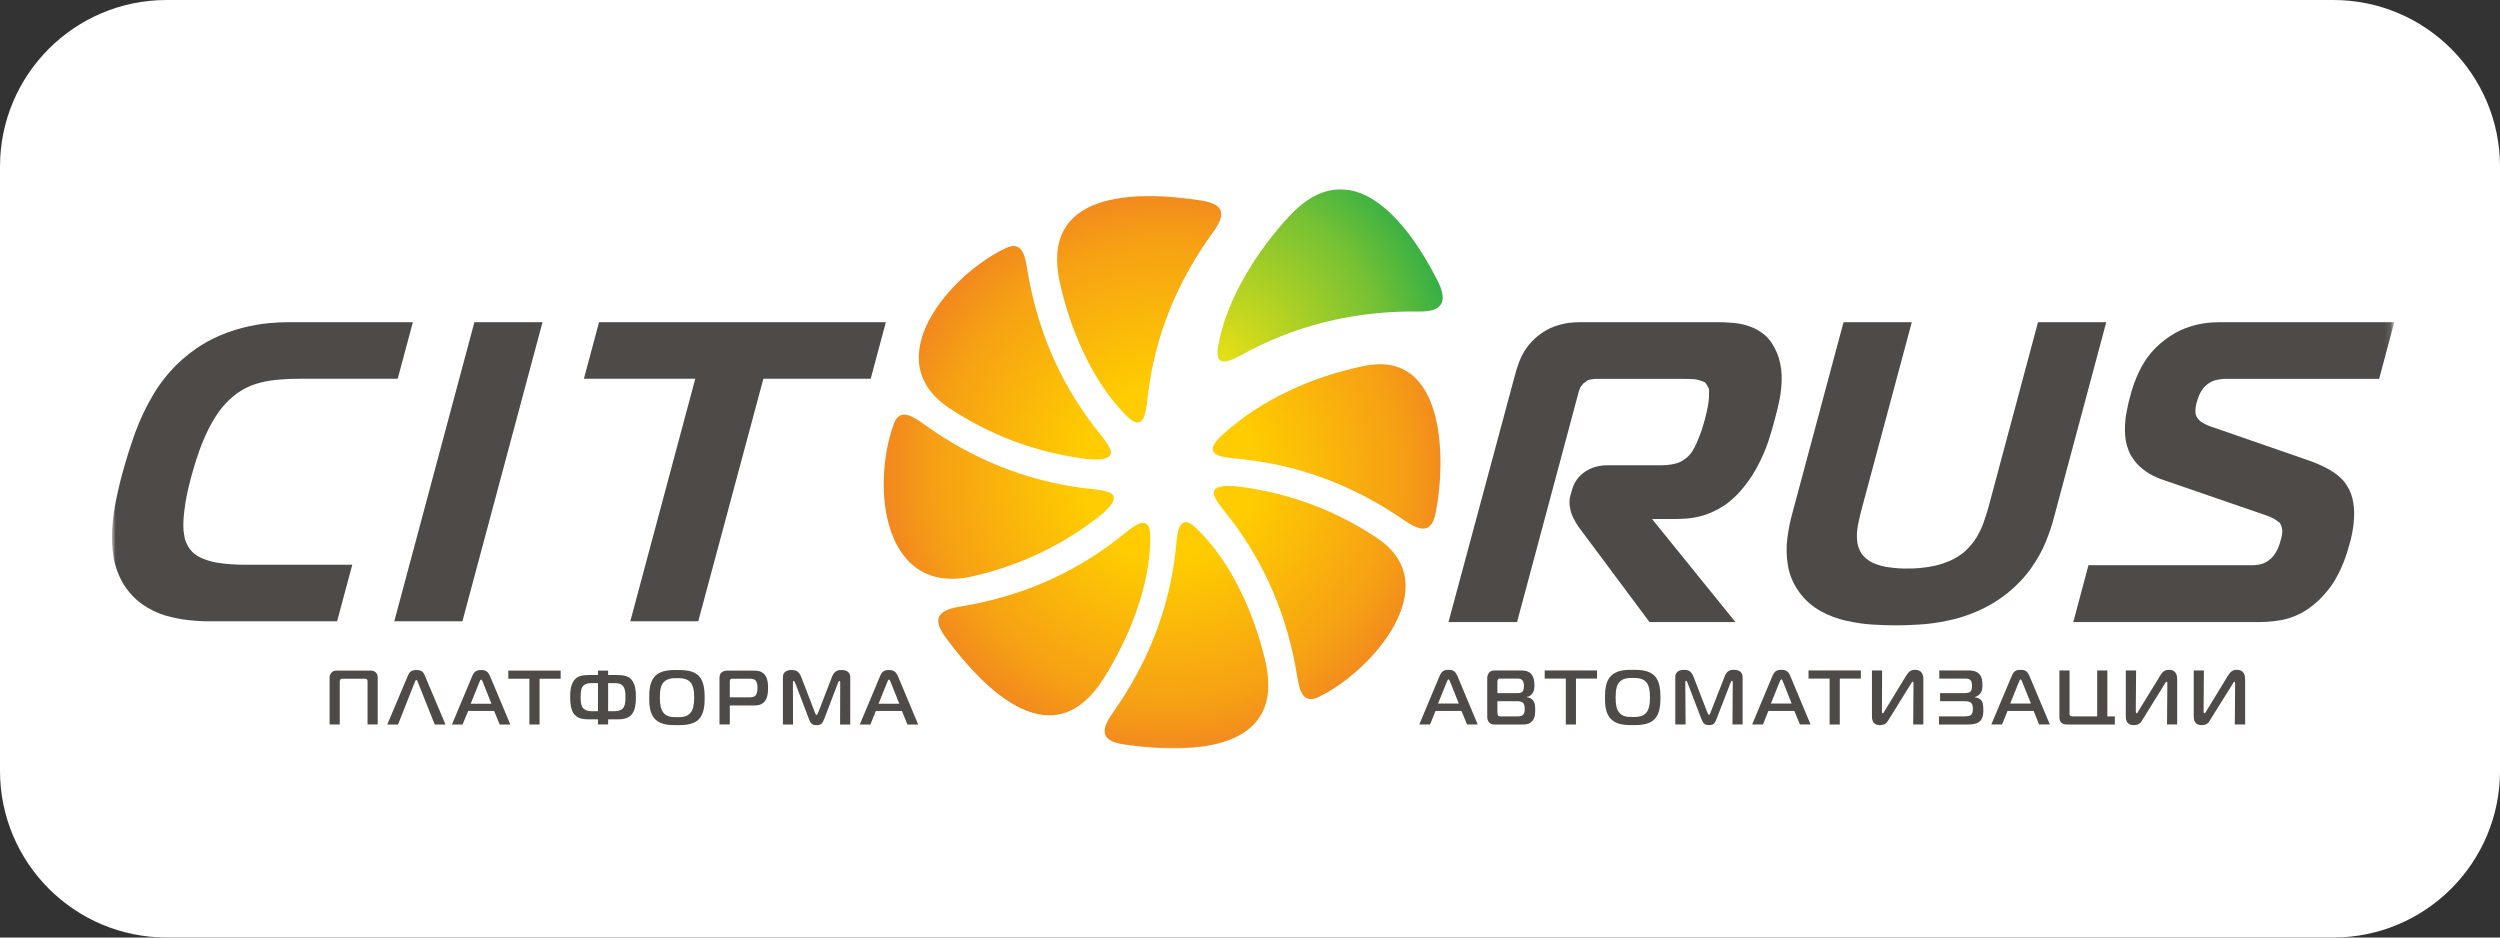 <?xml version="1.0" encoding="UTF-8"?> <svg xmlns="http://www.w3.org/2000/svg" width="400" height="150" viewBox="0 0 400 150" fill="none"><rect x="0" y="0" width="400" height="150" fill="#333333" stroke="none"/><g clip-path="url(#clip0_2578_201)"><path d="M373.333 0H26.667C11.939 0 0 11.939 0 26.667V123.333C0 138.061 11.939 150 26.667 150H373.333C388.061 150 400 138.061 400 123.333V26.667C400 11.939 388.061 0 373.333 0Z" fill="white"></path><mask id="mask0_2578_201" style="mask-type:luminance" maskUnits="userSpaceOnUse" x="18" y="30" width="365" height="90"><path d="M382.889 30H18V119.973H382.889V30Z" fill="white"></path></mask><g mask="url(#mask0_2578_201)"><path fill-rule="evenodd" clip-rule="evenodd" d="M63.635 60.594L66.059 51.547H46.29C45.216 51.547 44.141 51.597 43.092 51.697C41.642 51.822 40.217 52.097 38.818 52.447C37.143 52.871 35.519 53.471 33.969 54.246C32.195 55.121 30.57 56.27 29.096 57.57C27.346 59.145 25.847 60.944 24.622 62.968C23.422 64.968 22.423 67.067 21.623 69.241C20.848 71.416 20.148 73.615 19.549 75.864C19.174 77.214 18.874 78.588 18.574 79.963C18.274 81.488 18.049 83.012 17.949 84.562C17.849 86.111 17.924 87.661 18.174 89.185C18.449 90.735 18.999 92.184 19.799 93.534C20.598 94.784 21.598 95.858 22.798 96.708C23.922 97.483 25.147 98.083 26.447 98.483C27.696 98.832 28.971 99.107 30.27 99.232C31.47 99.357 32.67 99.432 33.869 99.407H53.938L56.362 90.36H39.468C37.918 90.36 36.319 90.285 34.769 90.035C33.619 89.835 32.495 89.51 31.495 88.885C30.67 88.361 30.095 87.586 29.745 86.686C29.521 86.186 29.446 85.511 29.371 84.962C29.271 83.912 29.371 82.762 29.496 81.713C29.695 79.888 30.12 78.064 30.595 76.289C31.12 74.39 31.695 72.49 32.445 70.666C32.995 69.366 33.594 68.092 34.344 66.892C34.869 66.043 35.469 65.218 36.144 64.518C36.918 63.693 37.818 62.943 38.793 62.368C39.693 61.869 40.642 61.469 41.667 61.219C42.717 60.944 43.816 60.794 44.891 60.719C46.09 60.619 47.29 60.594 48.49 60.594H63.635Z" fill="#4D4A47"></path><path fill-rule="evenodd" clip-rule="evenodd" d="M73.983 99.407L86.804 51.547H75.907L63.086 99.407H73.983Z" fill="#4D4A47"></path><path fill-rule="evenodd" clip-rule="evenodd" d="M100.848 99.407H111.72L122.142 60.594H139.312L141.736 51.547H95.85L93.426 60.594H111.245L100.848 99.407Z" fill="#4D4A47"></path><path fill-rule="evenodd" clip-rule="evenodd" d="M231.758 99.532H242.729L252.501 63.043C252.55 62.793 252.626 62.544 252.726 62.294C252.901 61.794 252.751 62.119 253.05 61.719C253.45 61.169 253.225 61.444 253.651 61.144C254.076 60.844 253.876 60.844 254.5 60.719C254.801 60.644 255.15 60.619 255.476 60.619H269.47C269.97 60.619 270.47 60.644 270.97 60.669C271.42 60.694 271.845 60.794 272.27 60.969C273.019 61.244 272.67 61.044 273.095 61.594L273.119 61.619L273.145 61.669C273.595 62.419 273.42 62.368 273.445 63.093C273.469 64.318 273.119 65.767 272.82 66.967C272.695 67.417 272.545 67.892 272.42 68.342C272.245 68.917 272.045 69.466 271.82 70.016C271.621 70.566 271.37 71.116 271.095 71.641C270.87 72.041 270.645 72.44 270.32 72.79C269.92 73.215 269.446 73.59 268.921 73.865C268.446 74.09 267.921 74.24 267.397 74.315C266.922 74.39 266.422 74.44 265.947 74.44H257.274C255.95 74.44 254.65 74.74 253.55 75.514C252.526 76.214 251.851 77.189 251.526 78.364L251.226 79.438C251.076 80.063 251.076 80.688 251.226 81.338C251.327 81.888 251.501 82.437 251.776 82.962C252.001 83.387 252.251 83.837 252.526 84.237L263.923 99.532H277.668L264.323 83.037H268.247C269.896 83.037 271.595 82.837 273.145 82.263C274.394 81.788 275.594 81.163 276.644 80.313C277.519 79.588 278.318 78.814 279.018 77.914C279.917 76.789 280.717 75.59 281.367 74.29C281.967 73.115 282.492 71.916 282.916 70.666C283.291 69.516 283.641 68.367 283.942 67.192C284.267 66.042 284.541 64.893 284.766 63.718C284.991 62.519 285.091 61.294 285.066 60.069C285.016 58.82 284.791 57.595 284.291 56.42C283.866 55.396 283.267 54.421 282.442 53.671C281.692 53.021 280.817 52.522 279.867 52.197C278.993 51.897 278.093 51.722 277.168 51.647C276.319 51.572 275.444 51.547 274.569 51.547H252.876C252.226 51.547 251.552 51.597 250.901 51.672C250.102 51.797 249.352 51.997 248.602 52.272C247.752 52.596 246.977 53.046 246.252 53.596C245.453 54.221 244.728 54.946 244.179 55.771C243.679 56.495 243.304 57.245 243.004 58.07C242.754 58.745 242.529 59.444 242.354 60.169L231.758 99.532Z" fill="#4D4A47"></path><path fill-rule="evenodd" clip-rule="evenodd" d="M305.887 51.547H294.966L286.792 82.062C286.418 83.387 286.143 84.762 285.968 86.161C285.794 87.586 285.818 89.06 286.069 90.485C286.318 92.01 286.918 93.409 287.818 94.659C288.742 95.958 289.891 96.983 291.267 97.758C292.566 98.483 293.966 99.007 295.44 99.332C296.815 99.632 298.239 99.857 299.639 99.932C300.864 100.007 302.088 100.057 303.313 100.057C304.538 100.057 305.762 100.007 306.986 99.932C308.512 99.857 310.011 99.632 311.486 99.332C313.16 99.007 314.784 98.483 316.359 97.808C318.083 97.058 319.708 96.083 321.182 94.909C322.607 93.759 323.906 92.434 324.956 90.935C325.906 89.61 326.706 88.211 327.306 86.736C327.856 85.386 328.33 84.012 328.68 82.612L337.002 51.547H326.081L318.234 80.863C318.009 81.713 317.758 82.537 317.459 83.362C317.158 84.287 316.734 85.162 316.234 86.011C315.709 86.861 315.035 87.636 314.284 88.311C313.609 88.86 312.86 89.335 312.085 89.685C311.285 90.035 310.46 90.31 309.611 90.51C308.811 90.685 308.012 90.81 307.187 90.885C306.512 90.935 305.812 90.985 305.138 90.96C304.188 90.985 303.263 90.91 302.338 90.785C301.413 90.685 300.513 90.435 299.664 90.06C298.914 89.71 298.314 89.21 297.814 88.535C297.44 87.886 297.189 87.211 297.139 86.486C297.065 85.686 297.115 84.862 297.265 84.037C297.44 83.162 297.639 82.312 297.864 81.463L305.887 51.547Z" fill="#4D4A47"></path><path fill-rule="evenodd" clip-rule="evenodd" d="M334.152 90.435L331.727 99.532H361.294C362.343 99.532 363.393 99.457 364.443 99.307C365.592 99.157 366.717 98.807 367.767 98.308C368.99 97.733 370.115 96.883 371.09 95.958C371.965 95.084 372.764 94.134 373.414 93.109C374.015 92.109 374.539 91.085 374.963 89.985C375.364 88.985 375.688 87.961 375.963 86.911C376.164 86.261 376.288 85.587 376.413 84.937C376.563 84.112 376.638 83.262 376.664 82.437C376.688 81.538 376.588 80.613 376.389 79.738C376.138 78.788 375.738 77.939 375.139 77.164C374.464 76.289 373.589 75.639 372.639 75.115C371.465 74.465 370.215 73.94 368.94 73.515L353.645 68.217C353.02 67.992 352.196 67.617 351.771 67.117C351.496 66.792 351.297 66.442 351.271 66.017C351.246 65.468 351.321 64.918 351.471 64.393V64.368L351.496 64.343C351.572 64.018 351.671 63.718 351.795 63.418C351.921 63.043 352.121 62.693 352.346 62.368C352.57 62.019 352.871 61.719 353.221 61.444C353.671 61.119 354.171 60.869 354.721 60.769C355.27 60.669 355.82 60.594 356.344 60.619H380.662L383.086 51.547H355.295C354.446 51.547 353.57 51.597 352.696 51.722C351.646 51.872 350.646 52.147 349.646 52.522C348.497 52.946 347.423 53.596 346.447 54.321C345.348 55.146 344.348 56.12 343.549 57.245C342.874 58.22 342.274 59.294 341.824 60.419C341.424 61.394 341.074 62.394 340.824 63.443C340.55 64.393 340.35 65.368 340.175 66.342C340 67.417 339.95 68.517 340.024 69.641C340.1 70.766 340.4 71.866 340.95 72.865C341.324 73.49 341.774 74.09 342.299 74.59C342.774 75.015 343.274 75.415 343.824 75.74C344.274 76.014 344.723 76.239 345.198 76.439C345.497 76.564 345.798 76.689 346.123 76.789L362.593 82.463C363.192 82.662 363.867 82.962 364.343 83.337C364.817 83.737 364.742 83.487 365.017 84.162C365.118 84.487 365.192 84.787 365.167 85.112C365.142 85.511 365.066 85.886 364.967 86.286L364.942 86.311C364.841 86.761 364.692 87.186 364.517 87.611C364.317 88.111 364.042 88.561 363.718 88.985C363.367 89.41 362.917 89.76 362.417 90.01C361.818 90.335 361.043 90.435 360.368 90.435H334.152Z" fill="#4D4A47"></path><path fill-rule="evenodd" clip-rule="evenodd" d="M227.085 49.842C217.514 49.717 208.542 51.666 200.045 56.04C197.92 57.14 194.146 59.764 194.896 55.415C196.221 47.818 201.119 40.17 206.293 34.572C216.064 24.05 225.037 34.996 230.085 45.069C231.885 48.692 230.26 49.892 227.085 49.842Z" fill="url(#paint0_radial_2578_201)"></path><path fill-rule="evenodd" clip-rule="evenodd" d="M178.05 114.049C183.523 106.301 186.947 97.853 188.072 88.406C188.347 86.057 188.297 81.484 191.471 84.583C197.069 89.956 200.694 98.303 202.443 105.726C205.817 120.147 190.972 120.722 179.874 119.122C175.926 118.547 176.176 116.673 178.05 114.049ZM220.363 86.107C213.864 81.758 206.717 79.034 198.82 77.935C197.744 77.785 193.221 77.16 194.396 79.559C194.995 80.809 196.069 81.933 196.894 83.033C202.568 90.481 205.992 98.778 207.516 108C207.866 110.05 208.266 112.824 210.965 111.524C219.388 107.526 231.608 93.63 220.363 86.107ZM218.313 58.541C210.041 60.24 201.919 63.839 195.619 69.537C191.496 73.286 196.42 73.186 199.144 73.511C208.442 74.586 216.789 77.835 224.511 83.133C226.836 84.757 228.935 85.657 229.66 82.258C231.409 73.986 231.435 55.866 218.313 58.541ZM194.046 37.222C188.472 44.895 184.948 53.292 183.724 62.739C183.398 65.088 183.398 69.662 180.249 66.538C174.751 61.065 171.228 52.667 169.577 45.22C166.378 30.749 181.225 30.349 192.297 32.099C196.245 32.748 195.945 34.623 194.046 37.222ZM151.908 65.313C158.331 69.562 165.354 72.236 173.126 73.336C174.176 73.486 178.725 74.111 177.55 71.686C176.951 70.462 175.877 69.312 175.051 68.237C169.354 60.765 165.904 52.467 164.379 43.22C164.054 41.196 163.655 38.397 160.931 39.696C151.934 43.945 140.237 57.616 151.908 65.313ZM155.533 92.23C162.755 90.606 169.328 87.582 175.351 83.033C176.201 82.383 179.874 79.609 177.325 78.734C176.026 78.284 174.477 78.234 173.102 78.06C163.829 76.81 155.533 73.386 147.909 67.938C146.235 66.738 143.985 65.064 142.985 67.888C139.312 78.184 141.412 95.354 155.533 92.23ZM153.607 97.054C163.004 95.529 171.402 92.005 178.925 86.157C180.799 84.707 184.023 81.459 184.049 85.907C184.073 93.68 180.649 102.127 176.55 108.6C168.629 121.121 157.907 110.999 151.259 101.927C148.909 98.703 150.458 97.579 153.607 97.054Z" fill="url(#paint1_radial_2578_201)"></path><path d="M58.31 108.596C58.41 108.596 58.584 108.571 58.71 108.696C58.809 108.796 58.809 108.971 58.809 109.096V115.919H60.434V108.471C60.434 108.172 60.384 107.847 60.134 107.597C59.834 107.297 59.484 107.297 59.159 107.297H54.036C53.636 107.297 53.361 107.297 53.061 107.597C52.786 107.872 52.736 108.147 52.736 108.471V115.919H54.361V109.096C54.361 108.946 54.386 108.796 54.486 108.696C54.586 108.571 54.736 108.596 54.886 108.596H58.31Z" fill="#4D4A47"></path><path d="M61.961 115.925H63.685L66.41 109.028C66.46 108.928 66.485 108.803 66.635 108.803C66.734 108.803 66.784 108.928 66.809 109.028L69.559 115.925H71.283L67.934 108.003C67.759 107.628 67.534 107.203 66.635 107.203C65.71 107.203 65.485 107.628 65.31 108.003L61.961 115.925Z" fill="#4D4A47"></path><path d="M72.307 115.925H74.006L74.906 113.751H79.055L79.954 115.925H81.654L78.405 108.178C78.08 107.453 77.73 107.203 76.98 107.203C76.206 107.203 75.88 107.453 75.556 108.178L72.307 115.925ZM76.73 109.078C76.78 108.953 76.88 108.728 76.98 108.728C77.08 108.728 77.18 108.953 77.23 109.078L78.63 112.601H75.306L76.73 109.078Z" fill="#4D4A47"></path><path d="M86.329 115.919V108.596H89.703V107.297H81.33V108.596H84.704V115.919H86.329Z" fill="#4D4A47"></path><path d="M95.675 107.297V107.997H94.451C93.126 107.997 92.351 108.147 91.801 108.921C91.302 109.671 91.227 110.596 91.227 111.496C91.227 112.395 91.302 113.345 91.726 114.07C92.251 114.895 93.076 115.094 94.151 115.094H95.675V115.919H97.3V115.094H98.824C99.899 115.094 100.724 114.895 101.248 114.07C101.673 113.345 101.748 112.395 101.748 111.496C101.748 110.596 101.673 109.671 101.174 108.921C100.624 108.147 99.849 107.997 98.524 107.997H97.3V107.297H95.675ZM95.675 113.795H94.95C94.301 113.795 93.451 113.77 93.101 112.995C93.026 112.82 92.901 112.47 92.901 111.496C92.901 110.546 93.051 110.171 93.126 109.996C93.451 109.371 94.126 109.296 94.7 109.296H95.675V113.795ZM97.3 113.795V109.296H98.274C98.874 109.296 99.524 109.371 99.824 109.996C99.999 110.321 100.074 110.746 100.074 111.496C100.074 112.37 99.999 112.745 99.874 112.995C99.549 113.77 98.674 113.795 98.024 113.795H97.3Z" fill="#4D4A47"></path><path d="M108.322 107.203C107.272 107.203 105.847 107.203 104.873 108.103C103.948 109.003 103.873 110.452 103.873 111.627C103.873 112.601 103.873 114.151 104.873 115.126C105.823 116.025 107.297 116.025 108.322 116.025C109.296 116.025 110.846 116.025 111.771 115.126C112.72 114.201 112.745 112.551 112.745 111.627C112.745 110.477 112.645 108.978 111.771 108.103C110.846 107.203 109.321 107.203 108.322 107.203ZM105.573 111.627C105.573 110.302 105.773 109.652 106.122 109.227C106.697 108.528 107.572 108.503 108.322 108.503C109.022 108.503 109.971 108.528 110.521 109.227C110.846 109.652 111.071 110.327 111.071 111.627C111.071 112.876 110.846 113.601 110.521 114.001C109.971 114.726 109.047 114.751 108.322 114.751C107.347 114.751 106.622 114.651 106.122 114.001C105.773 113.551 105.573 112.851 105.573 111.627Z" fill="#4D4A47"></path><path d="M116.769 115.919V112.87H120.817C121.317 112.87 121.817 112.72 122.142 112.445C122.817 111.895 122.892 110.796 122.892 110.071C122.892 109.346 122.817 108.371 122.217 107.797C121.692 107.297 120.967 107.297 120.518 107.297H116.394C116.094 107.297 115.719 107.347 115.419 107.622C115.119 107.922 115.119 108.272 115.119 108.596V115.919H116.769ZM116.769 111.571V109.096C116.769 108.946 116.769 108.796 116.869 108.696C116.994 108.571 117.144 108.596 117.244 108.596H119.893C120.143 108.596 120.617 108.596 120.892 108.871C121.167 109.171 121.192 109.696 121.192 110.071C121.192 110.396 121.167 110.946 120.917 111.246C120.642 111.571 120.218 111.571 119.868 111.571H116.769Z" fill="#4D4A47"></path><path d="M134.088 109.227C134.138 109.127 134.213 108.953 134.313 108.953C134.363 108.953 134.438 108.978 134.438 109.202L134.413 115.925H136.037V108.328C136.037 107.553 135.438 107.203 134.638 107.203C134.013 107.203 133.488 107.353 133.113 108.303L130.889 114.076C130.814 114.251 130.714 114.401 130.639 114.401C130.564 114.401 130.489 114.251 130.414 114.076L128.19 108.303C127.815 107.353 127.29 107.203 126.665 107.203C126.415 107.203 125.266 107.203 125.266 108.328V115.925H126.89L126.865 109.202C126.865 109.177 126.865 108.953 126.99 108.953C127.065 108.953 127.165 109.127 127.215 109.227L129.414 115.001C129.714 115.825 129.989 116.025 130.639 116.025C131.364 116.025 131.589 115.775 131.889 115.001L134.088 109.227Z" fill="#4D4A47"></path><path d="M137.564 115.925H139.264L140.138 113.751H144.313L145.187 115.925H146.912L143.662 108.178C143.337 107.453 142.963 107.203 142.238 107.203C141.463 107.203 141.114 107.453 140.813 108.178L137.564 115.925ZM141.988 109.078C142.038 108.953 142.112 108.728 142.238 108.728C142.337 108.728 142.438 108.953 142.488 109.078L143.887 112.601H140.564L141.988 109.078Z" fill="#4D4A47"></path><path d="M227.086 115.919H228.811L229.685 113.745H233.834L234.734 115.919H236.433L233.184 108.147C232.86 107.422 232.509 107.172 231.76 107.172C230.985 107.172 230.661 107.422 230.336 108.147L227.086 115.919ZM231.51 109.046C231.559 108.921 231.66 108.696 231.76 108.696C231.86 108.696 231.96 108.921 232.009 109.046L233.409 112.57H230.085L231.51 109.046Z" fill="#4D4A47"></path><path d="M239.134 107.273C238.883 107.273 238.483 107.323 238.234 107.648C238.059 107.873 237.959 108.198 237.959 108.523V114.696C237.959 115.196 238.158 115.471 238.258 115.571C238.608 115.971 239.009 115.921 239.433 115.921H243.558C244.107 115.921 244.657 115.921 245.157 115.371C245.631 114.821 245.631 114.121 245.631 113.546C245.631 113.072 245.631 112.447 245.231 111.997C245.032 111.772 244.681 111.597 244.281 111.547V111.497C244.607 111.472 244.857 111.347 245.106 111.047C245.482 110.597 245.506 110.122 245.506 109.648C245.506 109.073 245.432 108.298 244.956 107.798C244.506 107.323 243.857 107.273 243.382 107.273H239.134ZM239.583 110.897V109.048C239.583 108.948 239.608 108.798 239.708 108.673C239.808 108.573 239.933 108.573 240.083 108.573H242.732C243.007 108.573 243.307 108.573 243.532 108.798C243.807 109.048 243.832 109.498 243.832 109.723C243.832 110.322 243.707 110.522 243.632 110.597C243.407 110.897 243.082 110.897 242.757 110.897H239.583ZM239.583 112.197H242.907C243.432 112.197 243.682 112.422 243.781 112.572C243.932 112.797 243.957 113.197 243.957 113.447C243.957 113.721 243.932 114.096 243.732 114.321C243.482 114.621 243.058 114.621 242.783 114.621H240.208C240.108 114.621 239.833 114.646 239.684 114.496C239.633 114.421 239.583 114.271 239.583 113.971V112.197Z" fill="#4D4A47"></path><path d="M252.153 115.921V108.573H255.527V107.273H247.154V108.573H250.528V115.921H252.153Z" fill="#4D4A47"></path><path d="M261.249 107.172C260.199 107.172 258.775 107.172 257.801 108.097C256.876 108.971 256.801 110.421 256.801 111.596C256.801 112.57 256.801 114.145 257.801 115.094C258.751 116.019 260.225 116.019 261.249 116.019C262.224 116.019 263.774 116.019 264.698 115.094C265.648 114.17 265.672 112.52 265.672 111.596C265.672 110.471 265.573 108.946 264.698 108.097C263.748 107.172 262.249 107.172 261.249 107.172ZM258.5 111.596C258.5 110.271 258.701 109.646 259.05 109.196C259.625 108.496 260.5 108.471 261.249 108.471C261.949 108.471 262.899 108.496 263.449 109.196C263.774 109.621 263.999 110.296 263.999 111.596C263.999 112.87 263.774 113.57 263.449 113.97C262.899 114.695 261.974 114.72 261.249 114.72C260.275 114.72 259.55 114.645 259.05 113.97C258.675 113.52 258.5 112.845 258.5 111.596Z" fill="#4D4A47"></path><path d="M276.893 109.221C276.919 109.121 277.018 108.921 277.094 108.921C277.144 108.921 277.243 108.946 277.243 109.196L277.193 115.919H278.818V108.322C278.818 107.522 278.219 107.172 277.418 107.172C276.793 107.172 276.269 107.322 275.919 108.297L273.67 114.045C273.594 114.245 273.52 114.37 273.445 114.37C273.369 114.37 273.27 114.245 273.194 114.045L270.971 108.297C270.595 107.322 270.071 107.172 269.446 107.172C269.196 107.172 268.047 107.197 268.047 108.322V115.919H269.696L269.646 109.196C269.646 109.146 269.646 108.921 269.796 108.921C269.871 108.921 269.971 109.121 269.995 109.221L272.194 114.97C272.52 115.794 272.77 116.019 273.445 116.019C274.144 116.019 274.369 115.769 274.67 114.97L276.893 109.221Z" fill="#4D4A47"></path><path d="M280.344 115.919H282.068L282.943 113.745H287.092L287.992 115.919H289.691L286.442 108.147C286.142 107.422 285.767 107.172 285.017 107.172C284.242 107.172 283.917 107.422 283.592 108.147L280.344 115.919ZM284.767 109.046C284.817 108.921 284.917 108.696 285.017 108.696C285.142 108.696 285.217 108.921 285.267 109.046L286.667 112.57H283.343L284.767 109.046Z" fill="#4D4A47"></path><path d="M294.363 115.921V108.573H297.737V107.273H289.365V108.573H292.739V115.921H294.363Z" fill="#4D4A47"></path><path d="M307.734 115.919V108.746C307.734 108.297 307.71 107.172 306.409 107.172C305.835 107.172 305.435 107.372 304.961 108.147L301.486 113.845C301.412 113.97 301.362 114.12 301.262 114.12C301.087 114.12 301.111 113.92 301.111 113.72L301.137 107.272H299.512V114.545C299.512 115.02 299.537 116.019 300.786 116.019C301.661 116.019 301.911 115.594 302.161 115.194L305.71 109.471C305.835 109.271 305.935 109.071 306.035 109.071C306.134 109.071 306.16 109.221 306.16 109.346L306.11 115.919H307.734Z" fill="#4D4A47"></path><path d="M310.236 115.921H314.71C315.31 115.921 316.084 115.896 316.56 115.571C317.285 115.121 317.335 114.221 317.335 113.622C317.335 112.922 317.259 112.472 317.11 112.197C316.885 111.822 316.435 111.597 315.96 111.572V111.522C316.235 111.447 316.484 111.322 316.684 111.122C317.159 110.697 317.184 110.172 317.184 109.623C317.184 108.973 317.134 108.298 316.66 107.823C316.11 107.273 315.41 107.273 314.835 107.273H310.286V108.573H314.461C314.735 108.573 315.01 108.598 315.21 108.773C315.51 108.998 315.51 109.423 315.51 109.748C315.51 109.998 315.51 110.397 315.285 110.647C315.11 110.847 314.71 110.897 314.16 110.897H310.411V112.197H314.361C315.06 112.197 315.285 112.372 315.359 112.447C315.66 112.697 315.66 113.147 315.66 113.422C315.66 113.771 315.634 114.246 315.235 114.471C314.985 114.621 314.361 114.621 314.21 114.621H310.236V115.921Z" fill="#4D4A47"></path><path d="M318.607 115.919H320.332L321.207 113.745H325.38L326.255 115.919H327.979L324.706 108.147C324.405 107.422 324.031 107.172 323.306 107.172C322.506 107.172 322.181 107.422 321.882 108.147L318.607 115.919ZM323.055 109.046C323.106 108.921 323.181 108.696 323.306 108.696C323.406 108.696 323.481 108.921 323.531 109.046L324.955 112.57H321.631L323.055 109.046Z" fill="#4D4A47"></path><path d="M338.376 115.921V114.621H337.176V107.273H335.551V114.621H331.679C331.553 114.621 331.303 114.621 331.203 114.496C331.078 114.371 331.128 114.096 331.128 113.946V107.273H329.504V114.671C329.504 114.971 329.528 115.396 329.854 115.671C330.153 115.921 330.528 115.921 330.878 115.921H338.376Z" fill="#4D4A47"></path><path d="M348.349 115.919V108.746C348.349 108.297 348.324 107.172 347.05 107.172C346.449 107.172 346.05 107.372 345.6 108.147L342.101 113.845C342.026 113.97 341.976 114.12 341.876 114.12C341.726 114.12 341.726 113.92 341.726 113.72L341.776 107.272H340.127V114.545C340.127 115.02 340.151 116.019 341.402 116.019C342.276 116.019 342.551 115.594 342.776 115.194L346.325 109.471C346.449 109.271 346.55 109.071 346.65 109.071C346.775 109.071 346.775 109.221 346.775 109.346L346.724 115.919H348.349Z" fill="#4D4A47"></path><path d="M359.22 115.919V108.746C359.22 108.297 359.195 107.172 357.896 107.172C357.296 107.172 356.921 107.372 356.446 108.147L352.972 113.845C352.897 113.97 352.822 114.12 352.723 114.12C352.572 114.12 352.572 113.92 352.572 113.72L352.622 107.272H350.998V114.545C350.998 115.02 351.022 116.019 352.273 116.019C353.147 116.019 353.397 115.594 353.622 115.194L357.196 109.471C357.32 109.271 357.396 109.071 357.495 109.071C357.621 109.071 357.621 109.221 357.621 109.346L357.571 115.919H359.22Z" fill="#4D4A47"></path></g></g><defs><radialGradient id="paint0_radial_2578_201" cx="0" cy="0" r="1" gradientUnits="userSpaceOnUse" gradientTransform="translate(195.878 57.005) rotate(-54.937) scale(43.903 43.903)"><stop stop-color="#E4DF16"></stop><stop offset="0.58" stop-color="#76C134"></stop><stop offset="1" stop-color="#08A351"></stop></radialGradient><radialGradient id="paint1_radial_2578_201" cx="0" cy="0" r="1" gradientUnits="userSpaceOnUse" gradientTransform="translate(186.824 75.568) rotate(-88.758) scale(51.829 51.829)"><stop stop-color="#FECC00"></stop><stop offset="0.271" stop-color="#FECC00"></stop><stop offset="0.714" stop-color="#F6A014"></stop><stop offset="1" stop-color="#EE7427"></stop></radialGradient><clipPath id="clip0_2578_201"><rect width="400" height="150" fill="white"></rect></clipPath></defs></svg> 